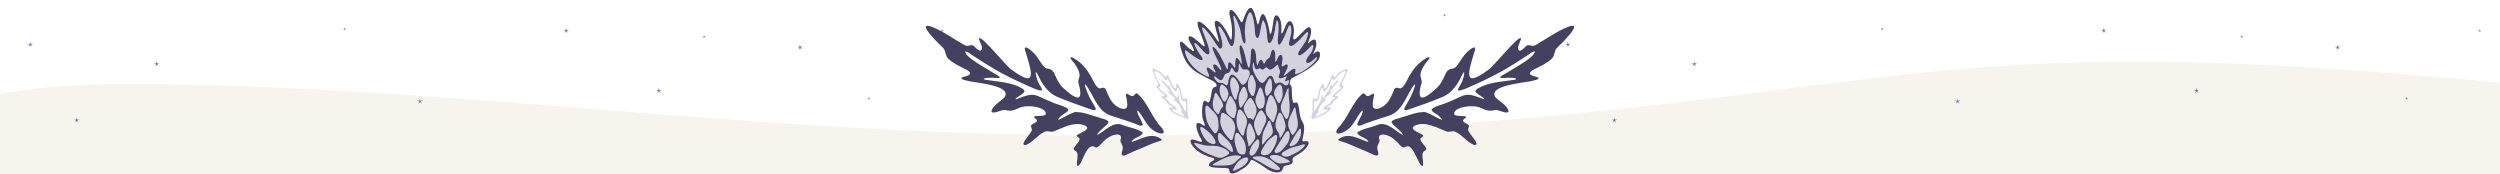 <?xml version="1.0" encoding="UTF-8"?>
<svg xmlns="http://www.w3.org/2000/svg" xmlns:xlink="http://www.w3.org/1999/xlink" viewBox="0 0 1576 110">
  <defs>
    <style>
      .cls-1 {
        fill: #444060;
      }

      .cls-2 {
        fill: #f7f3ed;
      }

      .cls-3 {
        fill: #d4d2dd;
      }

      .cls-4 {
        filter: url(#outer-glow-18);
      }

      .cls-4, .cls-5, .cls-6, .cls-7, .cls-8, .cls-9, .cls-10, .cls-11, .cls-12, .cls-13, .cls-14, .cls-15, .cls-16, .cls-17, .cls-18, .cls-19, .cls-20, .cls-21, .cls-22, .cls-23, .cls-24, .cls-25, .cls-26 {
        fill: #7167b7;
      }

      .cls-5 {
        filter: url(#outer-glow-19);
      }

      .cls-6 {
        filter: url(#outer-glow-40);
      }

      .cls-7 {
        filter: url(#outer-glow-41);
      }

      .cls-8 {
        filter: url(#outer-glow-37);
      }

      .cls-9 {
        filter: url(#outer-glow-35);
      }

      .cls-10 {
        filter: url(#outer-glow-38);
      }

      .cls-11 {
        filter: url(#outer-glow-33);
      }

      .cls-12 {
        filter: url(#outer-glow-34);
      }

      .cls-13 {
        filter: url(#outer-glow-36);
      }

      .cls-14 {
        filter: url(#outer-glow-31);
      }

      .cls-15 {
        filter: url(#outer-glow-39);
      }

      .cls-16 {
        filter: url(#outer-glow-32);
      }

      .cls-17 {
        filter: url(#outer-glow-27);
      }

      .cls-18 {
        filter: url(#outer-glow-22);
      }

      .cls-19 {
        filter: url(#outer-glow-26);
      }

      .cls-20 {
        filter: url(#outer-glow-21);
      }

      .cls-21 {
        filter: url(#outer-glow-23);
      }

      .cls-22 {
        filter: url(#outer-glow-20);
      }

      .cls-23 {
        filter: url(#outer-glow-28);
      }

      .cls-24 {
        filter: url(#outer-glow-24);
      }

      .cls-25 {
        filter: url(#outer-glow-25);
      }

      .cls-26 {
        filter: url(#outer-glow-42);
      }
    </style>
    <filter id="outer-glow-18" x="43.24" y="70.59" width="10.32" height="10.32" filterUnits="userSpaceOnUse">
      <feOffset dx="0" dy="0"/>
      <feGaussianBlur result="blur" stdDeviation="1.06"/>
      <feFlood flood-color="#fff" flood-opacity=".75"/>
      <feComposite in2="blur" operator="in"/>
      <feComposite in="SourceGraphic"/>
    </filter>
    <filter id="outer-glow-19" x="93.64" y="35.07" width="10.32" height="10.32" filterUnits="userSpaceOnUse">
      <feOffset dx="0" dy="0"/>
      <feGaussianBlur result="blur-2" stdDeviation="1.06"/>
      <feFlood flood-color="#fff" flood-opacity=".75"/>
      <feComposite in2="blur-2" operator="in"/>
      <feComposite in="SourceGraphic"/>
    </filter>
    <filter id="outer-glow-20" x="351.64" y="14.19" width="10.56" height="10.08" filterUnits="userSpaceOnUse">
      <feOffset dx="0" dy="0"/>
      <feGaussianBlur result="blur-3" stdDeviation="1.06"/>
      <feFlood flood-color="#fff" flood-opacity=".75"/>
      <feComposite in2="blur-3" operator="in"/>
      <feComposite in="SourceGraphic"/>
    </filter>
    <filter id="outer-glow-21" x="13.96" y="22.83" width="10.32" height="10.32" filterUnits="userSpaceOnUse">
      <feOffset dx="0" dy="0"/>
      <feGaussianBlur result="blur-4" stdDeviation="1.06"/>
      <feFlood flood-color="#fff" flood-opacity=".75"/>
      <feComposite in2="blur-4" operator="in"/>
      <feComposite in="SourceGraphic"/>
    </filter>
    <filter id="outer-glow-22" x="499.24" y="24.75" width="10.32" height="10.08" filterUnits="userSpaceOnUse">
      <feOffset dx="0" dy="0"/>
      <feGaussianBlur result="blur-5" stdDeviation="1.06"/>
      <feFlood flood-color="#fff" flood-opacity=".75"/>
      <feComposite in2="blur-5" operator="in"/>
      <feComposite in="SourceGraphic"/>
    </filter>
    <filter id="outer-glow-23" x="259.72" y="58.59" width="10.32" height="10.32" filterUnits="userSpaceOnUse">
      <feOffset dx="0" dy="0"/>
      <feGaussianBlur result="blur-6" stdDeviation="1.06"/>
      <feFlood flood-color="#fff" flood-opacity=".75"/>
      <feComposite in2="blur-6" operator="in"/>
      <feComposite in="SourceGraphic"/>
    </filter>
    <filter id="outer-glow-24" x="410.2" y="51.87" width="10.32" height="10.32" filterUnits="userSpaceOnUse">
      <feOffset dx="0" dy="0"/>
      <feGaussianBlur result="blur-7" stdDeviation="1.06"/>
      <feFlood flood-color="#fff" flood-opacity=".75"/>
      <feComposite in2="blur-7" operator="in"/>
      <feComposite in="SourceGraphic"/>
    </filter>
    <filter id="outer-glow-25" x="440.75" y="20.02" width="6.24" height="6.24" filterUnits="userSpaceOnUse">
      <feOffset dx="0" dy="0"/>
      <feGaussianBlur result="blur-8" stdDeviation=".64"/>
      <feFlood flood-color="#fff" flood-opacity=".75"/>
      <feComposite in2="blur-8" operator="in"/>
      <feComposite in="SourceGraphic"/>
    </filter>
    <filter id="outer-glow-26" x="590.75" y="16.18" width="6.24" height="6.24" filterUnits="userSpaceOnUse">
      <feOffset dx="0" dy="0"/>
      <feGaussianBlur result="blur-9" stdDeviation=".64"/>
      <feFlood flood-color="#fff" flood-opacity=".75"/>
      <feComposite in2="blur-9" operator="in"/>
      <feComposite in="SourceGraphic"/>
    </filter>
    <filter id="outer-glow-27" x="544.67" y="58.9" width="6.24" height="6.24" filterUnits="userSpaceOnUse">
      <feOffset dx="0" dy="0"/>
      <feGaussianBlur result="blur-10" stdDeviation=".64"/>
      <feFlood flood-color="#fff" flood-opacity=".75"/>
      <feComposite in2="blur-10" operator="in"/>
      <feComposite in="SourceGraphic"/>
    </filter>
    <filter id="outer-glow-28" x="213.95" y="15.22" width="6.48" height="6" filterUnits="userSpaceOnUse">
      <feOffset dx="0" dy="0"/>
      <feGaussianBlur result="blur-11" stdDeviation=".64"/>
      <feFlood flood-color="#fff" flood-opacity=".75"/>
      <feComposite in2="blur-11" operator="in"/>
      <feComposite in="SourceGraphic"/>
    </filter>
    <filter id="outer-glow-31" x="1012.6" y="70.59" width="10.32" height="10.32" filterUnits="userSpaceOnUse">
      <feOffset dx="0" dy="0"/>
      <feGaussianBlur result="blur-12" stdDeviation="1.06"/>
      <feFlood flood-color="#fff" flood-opacity=".75"/>
      <feComposite in2="blur-12" operator="in"/>
      <feComposite in="SourceGraphic"/>
    </filter>
    <filter id="outer-glow-32" x="1063" y="35.07" width="10.32" height="10.32" filterUnits="userSpaceOnUse">
      <feOffset dx="0" dy="0"/>
      <feGaussianBlur result="blur-13" stdDeviation="1.06"/>
      <feFlood flood-color="#fff" flood-opacity=".75"/>
      <feComposite in2="blur-13" operator="in"/>
      <feComposite in="SourceGraphic"/>
    </filter>
    <filter id="outer-glow-33" x="1321" y="14.19" width="10.32" height="10.08" filterUnits="userSpaceOnUse">
      <feOffset dx="0" dy="0"/>
      <feGaussianBlur result="blur-14" stdDeviation="1.06"/>
      <feFlood flood-color="#fff" flood-opacity=".75"/>
      <feComposite in2="blur-14" operator="in"/>
      <feComposite in="SourceGraphic"/>
    </filter>
    <filter id="outer-glow-34" x="983.32" y="22.83" width="10.32" height="10.32" filterUnits="userSpaceOnUse">
      <feOffset dx="0" dy="0"/>
      <feGaussianBlur result="blur-15" stdDeviation="1.06"/>
      <feFlood flood-color="#fff" flood-opacity=".75"/>
      <feComposite in2="blur-15" operator="in"/>
      <feComposite in="SourceGraphic"/>
    </filter>
    <filter id="outer-glow-35" x="1468.6" y="24.75" width="10.32" height="10.08" filterUnits="userSpaceOnUse">
      <feOffset dx="0" dy="0"/>
      <feGaussianBlur result="blur-16" stdDeviation="1.06"/>
      <feFlood flood-color="#fff" flood-opacity=".75"/>
      <feComposite in2="blur-16" operator="in"/>
      <feComposite in="SourceGraphic"/>
    </filter>
    <filter id="outer-glow-36" x="1228.84" y="58.59" width="10.56" height="10.32" filterUnits="userSpaceOnUse">
      <feOffset dx="0" dy="0"/>
      <feGaussianBlur result="blur-17" stdDeviation="1.06"/>
      <feFlood flood-color="#fff" flood-opacity=".75"/>
      <feComposite in2="blur-17" operator="in"/>
      <feComposite in="SourceGraphic"/>
    </filter>
    <filter id="outer-glow-37" x="1379.56" y="51.87" width="10.32" height="10.32" filterUnits="userSpaceOnUse">
      <feOffset dx="0" dy="0"/>
      <feGaussianBlur result="blur-18" stdDeviation="1.06"/>
      <feFlood flood-color="#fff" flood-opacity=".75"/>
      <feComposite in2="blur-18" operator="in"/>
      <feComposite in="SourceGraphic"/>
    </filter>
    <filter id="outer-glow-38" x="1410.11" y="20.02" width="6.24" height="6.24" filterUnits="userSpaceOnUse">
      <feOffset dx="0" dy="0"/>
      <feGaussianBlur result="blur-19" stdDeviation=".64"/>
      <feFlood flood-color="#fff" flood-opacity=".75"/>
      <feComposite in2="blur-19" operator="in"/>
      <feComposite in="SourceGraphic"/>
    </filter>
    <filter id="outer-glow-39" x="1560.11" y="16.18" width="6.24" height="6.24" filterUnits="userSpaceOnUse">
      <feOffset dx="0" dy="0"/>
      <feGaussianBlur result="blur-20" stdDeviation=".64"/>
      <feFlood flood-color="#fff" flood-opacity=".75"/>
      <feComposite in2="blur-20" operator="in"/>
      <feComposite in="SourceGraphic"/>
    </filter>
    <filter id="outer-glow-40" x="1514.03" y="58.9" width="6.24" height="6.24" filterUnits="userSpaceOnUse">
      <feOffset dx="0" dy="0"/>
      <feGaussianBlur result="blur-21" stdDeviation=".64"/>
      <feFlood flood-color="#fff" flood-opacity=".75"/>
      <feComposite in2="blur-21" operator="in"/>
      <feComposite in="SourceGraphic"/>
    </filter>
    <filter id="outer-glow-41" x="1183.31" y="15.22" width="6.24" height="6" filterUnits="userSpaceOnUse">
      <feOffset dx="0" dy="0"/>
      <feGaussianBlur result="blur-22" stdDeviation=".64"/>
      <feFlood flood-color="#fff" flood-opacity=".75"/>
      <feComposite in2="blur-22" operator="in"/>
      <feComposite in="SourceGraphic"/>
    </filter>
    <filter id="outer-glow-42" x="907.31" y="6.34" width="6.48" height="6.24" filterUnits="userSpaceOnUse">
      <feOffset dx="0" dy="0"/>
      <feGaussianBlur result="blur-23" stdDeviation=".64"/>
      <feFlood flood-color="#fff" flood-opacity=".75"/>
      <feComposite in2="blur-23" operator="in"/>
      <feComposite in="SourceGraphic"/>
    </filter>
  </defs>
  <g id="Layer_1" data-name="Layer 1">
    <path class="cls-2" d="M1579,123.63c-11.06,9.83-17.53,12.99-32.67,12.85-15.4-.14-30.8,0-46.2,0H-49.41s0-33.72,0-35.68c-.04-23-1.1-28.61,22.44-35.33,44.35-12.66,91.32-13.14,137.08-12.29,155.21,2.88,309.65,22.23,464.73,29.28,158.25,7.19,317.08,1.53,474.42-16.9,73.62-8.63,147-20.05,220.99-24.42,122.61-7.25,245.45,4.92,367.67,17.07-5.13-.51-48.63,56.02-55.99,62.8-1.01.93-1.98,1.81-2.91,2.64Z"/>
    <path class="cls-3" d="M849.37,44.74c-.92,2.43-1.93,4.85-3.05,7.2-.19.45-.59.95-.57,1.43.05.11.06.12.15.17.96.27,1.2.61.75,1.59-.21.44-.53.88-.84,1.28-.91,1.18-2.29,2.04-3.45,2.98-.24.22-1.02.79-.51,1.02.41.13,1.13.05,1.51.31.44.28.2.84-.1,1.15-.6.76-1.88,1.08-2.55,1.82-.2.29-.2.68-.32,1.02-.6,1.61-2.76,1.59-3.87,2.67-.62.79,1.85.02,2.2.37.64.46-.26,1.41-.63,1.83-1.58,1.62-3.56,2.81-5.68,3.62-.77.3-1.57.56-2.34.85-.96.3-3.39,2-3.37,0,.18-1.2.56-2.38.69-3.6.34-2.11-.11-4.28.09-6.4.12-4.79,2.49.68,3.24-2.87.51-1.73.42-3.52,1.22-5.15.44-.75,1.25-3.1,2.08-3.24.87.18.34,2.65,1.14,3,.59.01,1.17-1.32,1.5-1.81,1.17-1.76,1.78-3.81,2.57-5.72.21-.52.74-1.23,1.29-.76.31.26.44.94.58,1.2.25.44.63-.18.86-.44.51-.68,1.01-1.42,1.62-2.02,1.08-1.09,2.53-1.79,3.96-2.43,1-.49,2.56-.94,1.85.91v.04ZM847.04,48.55c.42-.98,1.1-2.58,1.16-3.49-.02-.98-2.22.52-2.62.74-1.43.91-2.47,2.4-3.48,3.71-.97,1.28-2.12,1.76-2.13-.28-.03-.51-.26.19-.35.41-.7,2.25-1.8,4.49-3.18,6.42-.4.52-1.34,2.08-2.06,1.31-.37-.44-.41-1.3-.65-1.82-.34-.65-.69-.15-1.02.65-.54,1.34-.72,2.81-.95,4.22-1.02,6.04-3.41,1.33-3.45,4.63.02,1.21.16,2.43.06,3.63-.02.77-.43,2.94.59,1.01.57-1.08,1.18-2.18,1.84-3.21,1.42-2.07,1.85-2.76,2.03-5.32.03-.27.29-2.41.6-1.61.12.39.12,1.02.19,1.49.03.19.1.5.27.56.57.08,1.84-2.14,2.26-2.64.69-1.01,1.48-1.89,1.93-3.07.23-.38.52-2.16.92-2.11.15.05.32.25.49.27.48.03.72-.39,1.22-.91.74-.78,1.37-1.73,2.28-2.32.4-.25.84-.19.59.4-.42.9-1.33,1.57-1.96,2.33-.88.99-1.78,2.17-2.57,3.26-.23.33-.51.68-.63,1.02-.11.47,1.1-.31,1.33-.38.18-.09,1.09-.53.84-.09-1.38,1.49-3.39,2.53-4.8,4.02-.16.2-.93.96-.61,1.09.22.04.76-.26.94-.12.02.25-.18.39-.41.66-.65.66-1.46,1.27-2.1,1.95-1,1.01-1.58,2.39-2.24,3.63-.17.33-.4.75-.45,1.07-.11.66.94.31.27,1.08-.26.37-2.73,2.68-1.23,2.48,2.18-.74,4.41-1.75,6.27-3.13.22-.2,1.02-.76.72-1.05-.77-.33-1.81.38-2.57,0-.43-.39.08-1.06.37-1.43.97-1.18,2.53-1.7,3.8-2.45.51-.34.59-.85.75-1.37.23-1.07,1.79-1.36,2.35-1.99.13-.33-1.48-.25-1.59-.99-.31-1.21,3.79-3.51,4.67-4.61.24-.29,1.02-.96.6-1.27-.27-.16-.71-.22-.91-.5-.45-.88.67-1.9,1.09-2.71.62-1,1-2.12,1.49-3.18v-.03Z"/>
    <path class="cls-3" d="M726.62,44.71c-.71-1.85.85-1.4,1.85-.91,1.42.65,2.88,1.35,3.96,2.43.61.6,1.12,1.34,1.62,2.02.23.26.61.88.86.44.14-.26.27-.94.58-1.2.54-.47,1.08.24,1.29.76.79,1.92,1.4,3.97,2.57,5.72.33.49.92,1.82,1.5,1.81.79-.35.27-2.82,1.14-3,.84.13,1.64,2.48,2.08,3.24.79,1.63.7,3.42,1.22,5.15.74,3.55,3.11-1.91,3.24,2.87.2,2.12-.25,4.29.09,6.4.14,1.23.51,2.41.69,3.6.02,2-2.41.29-3.37,0-.77-.29-1.57-.55-2.34-.85-2.13-.81-4.11-2-5.68-3.62-.37-.42-1.27-1.36-.63-1.83.35-.35,2.82.42,2.2-.37-1.11-1.08-3.27-1.06-3.87-2.67-.12-.34-.12-.73-.32-1.02-.67-.74-1.95-1.06-2.55-1.82-.3-.3-.53-.86-.1-1.15.38-.26,1.1-.18,1.51-.31.51-.23-.27-.8-.51-1.02-1.16-.94-2.54-1.8-3.45-2.98-.32-.4-.63-.83-.84-1.28-.45-.98-.22-1.32.75-1.59.09-.05.1-.06.15-.17.02-.47-.38-.98-.57-1.43-1.12-2.35-2.14-4.77-3.05-7.2v-.04ZM728.98,48.58c.5,1.05.88,2.18,1.49,3.18.43.81,1.55,1.83,1.09,2.71-.2.28-.64.33-.91.5-.42.31.36.98.6,1.27.89,1.1,4.98,3.4,4.67,4.61-.11.74-1.72.65-1.59.99.57.63,2.13.92,2.35,1.99.17.52.24,1.03.75,1.37,1.27.75,2.83,1.27,3.8,2.45.29.37.8,1.03.37,1.43-.76.38-1.8-.33-2.57,0-.3.29.5.85.72,1.05,1.87,1.38,4.09,2.39,6.27,3.13,1.5.2-.97-2.11-1.23-2.48-.67-.77.38-.41.27-1.08-.06-.32-.29-.75-.45-1.07-.66-1.25-1.23-2.62-2.24-3.63-.64-.68-1.46-1.29-2.1-1.95-.22-.27-.43-.41-.41-.66.18-.14.72.16.94.12.33-.13-.44-.89-.61-1.09-1.41-1.5-3.42-2.53-4.8-4.02-.25-.44.66,0,.84.09.23.07,1.43.85,1.33.38-.11-.35-.4-.69-.63-1.02-.79-1.09-1.69-2.26-2.57-3.26-.63-.77-1.54-1.43-1.96-2.33-.25-.59.19-.65.59-.4.91.59,1.54,1.54,2.28,2.32.5.52.74.93,1.22.91.17-.02.34-.22.49-.27.4-.05.69,1.72.92,2.11.45,1.18,1.24,2.06,1.93,3.07.43.51,1.7,2.72,2.26,2.64.17-.06.24-.37.27-.56.07-.47.07-1.1.19-1.49.31-.8.57,1.34.6,1.61.18,2.56.61,3.25,2.03,5.32.65,1.04,1.26,2.14,1.84,3.21,1.02,1.93.61-.23.59-1.01-.1-1.2.04-2.42.06-3.63-.04-3.31-2.43,1.4-3.45-4.63-.23-1.42-.41-2.88-.95-4.22-.32-.8-.68-1.3-1.02-.65-.24.52-.28,1.38-.65,1.82-.72.77-1.66-.78-2.06-1.31-1.38-1.93-2.48-4.17-3.18-6.42-.09-.22-.32-.91-.35-.41-.01,2.04-1.16,1.55-2.13.28-1.02-1.31-2.06-2.8-3.48-3.71-.4-.22-2.6-1.72-2.62-.74.06.91.74,2.51,1.16,3.49v.03Z"/>
    <g>
      <path class="cls-1" d="M717.16,59.06c-1.65-1.13-2,2.1-3.75,1.45-1.35-.2-2.54-1.68-3.51-1.48h-.02c-.56,2.6,3.52,11.09-2.94,9.4-6.26-2.12-7.68-7.16-10.08-12.51-2.78-2.42-3.43,3.67-8.01-5.57-1.93-3.94-4.41-7.8-7.8-10.74-3.41-2.97-9.86-6.55-3.54.57,1.54,2.36,3.52,5.42,2.93,8.37-.3,1.17-.86,2.27-.65,3.52,4.21,14.51-2.87,9.6-10.01,2.93-2.13-2.15-3.4-4.9-4.64-7.57-.85-2.25-2.24-4.04-4.72-4.13-1.2-.2-2.31-1.04-3.09-2.13-2.06-2.87-3.68-5.99-6.33-8.45-2.25-2.19-6.71-5.38-4.22.79,3.75,12.4,6.94,22.2-8.76,10.66-3.02-1.42-20.4-23.6-20.9-19.69.12,1.14,3.69,6.9.75,7.49-1.82-.33-3.18-2.61-4.66-3.42-2.15-.5-2.73,1.27-5.51-.3-6.58-3.73-12.81-8.39-19.94-11.22-11.59-4.48,4.85,11.42,6.9,13.31,1.66,2.03,1.16,4.52,2.94,6.52,2.87,2.71,6.5,4.5,10.07,6.27,1.44.68,5.71,2.61,2.94,4.27-1.17.72-3.13.81-4.34,1.5-1.06,1.43,4.34,2.08,5.3,2.4,4.09.89,27.54,2.76,21.39,10.41-2.44,2.2-7.85,5.45-7.94,8.68,1.21,1.87,6.63-1.61,8.71-1.06,6.28,1.81,7.49-2.37,13.87-2.32,3.2-.28,12.19.86,11.66,5.02-.98,2.08-10.94-.12-6.18,2.98,2.6,2.38-3.67,2.65-3.15,4.78.23.67.63,1.4.52,2.16.27,1.7-8.61,9.84-3.78,9.46,4.56-1.78,7.47-6.43,11.95-8.37,1.8-.73,3.36.23,5.1-.02,6.28-2.34,13.14-6.65,19.91-4.02,4.94,2.15-1.99,4.5-4.03,5.74-2.47,1.33,1.48,1.58.97,3.22-.52,1.9-2.66,3.56-3.55,5.35-.5.89.08,1.26.74,1.64,1.3.67,1.65,1.88,1.54,3.48.03,1.28-1.5,8.35,1.03,5.57,2.42-2.65,4.89-13.51,9.4-11.58,1.64,1.31,3.14-.19,4.25-1.52,2.26-2.58,4.97-4.98,8.36-5.83,2.51-.72,5.47-.12,4.04,3.1-.35,2.42,2.37,3.04,1.05,6.99-1.33,4.39,1.95,2.83,4.39,1.56,2.57-1.26,5.32-2.27,7.95-3.4,3.36-1.43,6.77-3.05,10.26-4.09.88-.27,2.21-.56,2.46-1.16-5.96-5.02-12.37-.8-18.18,1.17-.94.29-1.22-.08-.42-.76,1.13-1.61,7.05-3.07,6.35-5.03-3.39-2.47-8.38-3-12.28-4.58-6.4-2.81-11.22,3.75-16.21,6.2-.41-1.84,7.18-6.43,7.03-8.2-.85-1.89-4.1-1.92-5.9-2.76-4.57-1.26-9.4-3.39-14.08-3.46-2.47-1.03-16.12,8.77-10.47,3.03,1.68-1.89,4.98-2.83,5.26-4.64-1.86-2.25-7.39-3.11-10.23-4.55-11.55-4.5-10.15-6.97-22.54-2.02-.78.14-.72-.17-.05-.77,5.68-3.83,7.72-4.35,0-7.71-6.37-2.44-13.2-2.67-19.81-3.75-3.45-1.29,5.47-1.37,6.28-1.14,6.49.6,1.02-1.85-1.16-3.22-3.93-2.69-17.14-9.32-17.69-13.4,1.59-.25,3.73,1.87,5.2,2.74,4.68,3.06,9.32,6,14.16,8.83,6.55,3.72,13.31,6.98,20.16,10.03,2.62,1,6.13,3.09,8.8,2.97.63-1.46-1.25-2.84-1.9-4.62-1.27-1.7-3.39-11.22-.2-4.62,2.41,5.26,6.02,10.56,11.46,13.06,6.91,2.95,14.28,5.53,21.29,7.96,1.63.55,4.56,1.46,2.97-1.39-1.73-2.93-3.52-5.7-4.79-9.03-.22-.66-2.46-5.96-1.11-5.12,5,6.52,7.19,16.68,15.74,19.56,4.64,1.58,9.5,2.98,14.1,4.68,1.62.32,4.97,2.74,6.04,1.24.46-1.91-4.36-7.56-3.15-9.13,2.62,2.38,4.64,7.41,7.27,10.2,1.81,2.17,6.49,5.15,8.86,4.1,1.38-2-2.47-4.61-3.41-6.35-4.51-5.9-7.13-13.57-12.74-18.54Z"/>
      <path class="cls-1" d="M858.84,59.06c1.65-1.13,2,2.1,3.75,1.45,1.35-.2,2.54-1.68,3.51-1.48h.02c.56,2.6-3.52,11.09,2.94,9.4,6.26-2.12,7.68-7.16,10.08-12.51,2.78-2.42,3.43,3.67,8.01-5.57,1.93-3.94,4.41-7.8,7.8-10.74,3.41-2.97,9.86-6.55,3.54.57-1.54,2.36-3.52,5.42-2.93,8.37.3,1.17.86,2.27.65,3.52-4.21,14.51,2.87,9.6,10.01,2.93,2.13-2.15,3.4-4.9,4.64-7.57.85-2.25,2.24-4.04,4.72-4.13,1.2-.2,2.31-1.04,3.09-2.13,2.06-2.87,3.68-5.99,6.33-8.45,2.25-2.19,6.71-5.38,4.22.79-3.75,12.4-6.94,22.2,8.76,10.66,3.02-1.42,20.4-23.6,20.9-19.69-.12,1.14-3.69,6.9-.75,7.49,1.82-.33,3.18-2.61,4.66-3.42,2.15-.5,2.73,1.27,5.51-.3,6.58-3.73,12.81-8.39,19.94-11.22,11.59-4.48-4.85,11.42-6.9,13.31-1.66,2.03-1.16,4.52-2.94,6.52-2.87,2.71-6.5,4.5-10.07,6.27-1.44.68-5.71,2.61-2.94,4.27,1.17.72,3.13.81,4.34,1.5,1.06,1.43-4.34,2.08-5.3,2.4-4.09.89-27.54,2.76-21.39,10.41,2.44,2.2,7.85,5.45,7.94,8.68-1.21,1.87-6.63-1.61-8.71-1.06-6.28,1.81-7.49-2.37-13.87-2.32-3.2-.28-12.19.86-11.66,5.02.98,2.08,10.94-.12,6.18,2.98-2.6,2.38,3.67,2.65,3.15,4.78-.23.67-.63,1.4-.52,2.16-.27,1.7,8.61,9.84,3.78,9.46-4.56-1.78-7.47-6.43-11.95-8.37-1.8-.73-3.36.23-5.1-.02-6.28-2.34-13.14-6.65-19.91-4.02-4.94,2.15,1.99,4.5,4.03,5.74,2.47,1.33-1.48,1.58-.97,3.22.52,1.9,2.66,3.56,3.55,5.35.5.89-.08,1.26-.74,1.64-1.3.67-1.65,1.88-1.54,3.48-.03,1.28,1.5,8.35-1.03,5.57-2.42-2.65-4.89-13.51-9.4-11.58-1.64,1.31-3.14-.19-4.25-1.52-2.26-2.58-4.97-4.98-8.36-5.83-2.51-.72-5.47-.12-4.04,3.1.35,2.42-2.37,3.04-1.05,6.99,1.33,4.39-1.95,2.83-4.39,1.56-2.57-1.26-5.32-2.27-7.95-3.4-3.36-1.43-6.77-3.05-10.26-4.09-.88-.27-2.21-.56-2.46-1.16,5.96-5.02,12.37-.8,18.18,1.17.94.29,1.22-.08.42-.76-1.13-1.61-7.05-3.07-6.35-5.03,3.39-2.47,8.38-3,12.28-4.58,6.4-2.81,11.22,3.75,16.21,6.2.41-1.84-7.18-6.43-7.03-8.2.85-1.89,4.1-1.92,5.9-2.76,4.57-1.26,9.4-3.39,14.08-3.46,2.47-1.03,16.12,8.77,10.47,3.03-1.68-1.89-4.98-2.83-5.26-4.64,1.86-2.25,7.39-3.11,10.23-4.55,11.55-4.5,10.15-6.97,22.54-2.02.78.14.72-.17.05-.77-5.68-3.83-7.72-4.35,0-7.71,6.37-2.44,13.2-2.67,19.81-3.75,3.45-1.29-5.47-1.37-6.28-1.14-6.49.6-1.02-1.85,1.16-3.22,3.93-2.69,17.14-9.32,17.69-13.4-1.59-.25-3.73,1.87-5.2,2.74-4.68,3.06-9.32,6-14.16,8.83-6.55,3.72-13.31,6.98-20.16,10.03-2.62,1-6.13,3.09-8.8,2.97-.63-1.46,1.25-2.84,1.9-4.62,1.27-1.7,3.39-11.22.2-4.62-2.41,5.26-6.02,10.56-11.46,13.06-6.91,2.95-14.28,5.53-21.29,7.96-1.63.55-4.56,1.46-2.97-1.39,1.73-2.93,3.52-5.7,4.79-9.03.22-.66,2.46-5.96,1.11-5.12-5,6.52-7.19,16.68-15.74,19.56-4.64,1.58-9.5,2.98-14.1,4.68-1.62.32-4.97,2.74-6.04,1.24-.46-1.91,4.36-7.56,3.15-9.13-2.62,2.38-4.64,7.41-7.27,10.2-1.81,2.17-6.49,5.15-8.86,4.1-1.38-2,2.47-4.61,3.41-6.35,4.51-5.9,7.13-13.57,12.74-18.54Z"/>
    </g>
    <g>
      <path class="cls-3" d="M792.54,84.81c1.59,2.47,2.83-2.52,3.42-3.59.89-2.28,2.78-4.49,2.21-7-.21-.98-.84-2.05-1.44-3.02-.35-.57-.9-1.35-1.36-1.53l-.04-.02c-1.61-.74-3.79,4.94-4.28,6.16-.69,1.84-.57,3.76.18,5.52.44,1.09.81,2.57,1.33,3.48Z"/>
      <path class="cls-3" d="M781.89,69.1l-.05-.02c-1.46-.36-1.57,2.01-1.88,3.03-1.07,4.21-.23,9.02,2.42,12.46,1.09,1.44,1.75,1.22,1.98-.58.15-.89.3-1.82.55-2.69.47-1.71,1.3-3.33,1.21-4.88-.03-2.05-2.4-6.31-4.24-7.32Z"/>
      <path class="cls-3" d="M793.53,68.31c.96.56,2.56-.05,3.09-1.14.76-1.75.9-3.87.51-5.75-.2-.93-.49-1.91-.78-2.8-.51-1.32-.7-2.78-1.68-3.42h-.03c-.97-.32-1.62,3.01-2.05,3.8-.38,1.08-.86,2.11-1.08,3.23-.28,1.45.28,2.89.92,4.31.3.62.56,1.41,1.12,1.77Z"/>
      <path class="cls-3" d="M788.62,74.58c.39.18.68.62,1.01.85.56.32,1.03-1.24,1.28-1.63.67-1.39,1.24-2.84,1.19-4.29-.01-1.42-.57-2.94-1.28-4.31-.65-1.09-1.36-3.03-2.47-3.45h-.04c-1.2-.07-2.72,2.75-3.37,3.73-2.1,3.14.05,5.66,1.45,8.45.58,1.11,1.38.26,2.23.65Z"/>
      <path class="cls-3" d="M798.42,97.69c1.04-.17,1.87-.74,2.57-1.53,1.96-2.45,3.79-5.85,4.05-9,.04-.62.18-1.67-.33-2.05l-.03-.02c-.42-.2-1.03.17-1.46.45-.73.49-1.46,1.06-2.16,1.59-1.69,1.23-3.1,3.18-4.28,5.12-.72,1.3-1.8,2.68-1.92,4.14.16,1.58,2.34,1.51,3.55,1.3Z"/>
      <path class="cls-3" d="M801.63,60.1l-.04-.03c-1.68-1.09-2.8,4.79-3.2,5.84-.47,1.92-.76,4.04-.01,5.91.54,1.31,1.62,2.17,2.41,3.3.81,1,1.43,2.82,2.3,1.33.76-1.78,1.6-4.25,1.97-6.27.47-2.93-.74-6.2-2.24-8.7-.31-.51-.79-1.16-1.18-1.39Z"/>
      <path class="cls-3" d="M800.2,75.99h-.03c-.67-.03-1.17,2.1-1.52,2.68-.73,1.67-1.82,3.17-2.35,4.97-.35,1.13-.45,2.34-.54,3.52-.07,1.02-.24,2.45-.24,3.34,0,.42.06.65.21.66.13.01.33-.14.6-.43.6-.66,1.19-1.5,1.83-2.16,1.17-1.39,3.07-2.61,3.83-4.11.79-1.6.18-3.42-.29-5.03-.38-.98-.69-2.98-1.5-3.44Z"/>
      <path class="cls-3" d="M805.06,74.07c-.7,1.98-1.17,4.14-.81,6.24.39,1.92,1.86,2.87,2.19,4.73.11.5.14,1.11.26,1.57.06.16.08.31.25.33.68-.36,1.27-1.82,1.82-2.62,1.09-1.76,1.95-3.57,1.5-5.75-.3-1.88-1.7-6.68-3.29-7.55h-.04c-1.06-.13-1.53,2.23-1.89,3.05Z"/>
      <path class="cls-3" d="M801.44,50.57c-.98-3.33-2.75,1.89-3.36,2.86-.67,1.43-.85,2.93-.53,4.45.22.77.42,2.17,1.11,2.53.1,0,.11,0,.17-.02.41-.21.69-.6,1.04-.95.81-.86,1.7-1.73,1.93-2.93.26-1.67.11-4.1-.34-5.87l-.02-.07Z"/>
      <path class="cls-3" d="M807.08,53.37h-.04c-1.1-.1-2.1,1.37-2.73,2.3-.75,1.12-1.26,2.42-1.06,3.65.14,1.13.64,2.13,1.26,3.22.47.82.8,1.67,1.38,2.27.15.12.23.2.42.2.62-.17.8-.97,1.11-1.51.53-1.23,1.02-2.37,1.12-3.76.06-1.37-.08-5.88-1.47-6.37Z"/>
      <path class="cls-3" d="M779.36,93.32c.35,1.1.68,2.51,1.51,3.22.87.83,2.78,1.2,3.82.47,1.08-1.08.69-4.94.26-6.37-.64-1.99-1.8-3.84-3.16-5.44-.48-.57-1.12-1.36-1.81-1.5h-.04c-1.72,0-1.77,4.3-1.54,5.75.17,1.37.57,2.61.97,3.87Z"/>
      <path class="cls-3" d="M773.83,88.48c-1.01-1.03-2.09-2.01-3.03-3-.49-.5-1.03-1.15-1.61-1.49-1.13-.67-1.4.78-1.41,1.69-.02,1.45.23,3.18,1.02,4.35,1.08,1.64,2.93,2.05,4.49,3.34.73.54,1.46,1.16,2.16,1.73.44.33,1.14.96,1.56.67l.02-.02c.32-.38.15-1.15.05-1.71-.41-2.19-1.69-4.06-3.25-5.55Z"/>
      <path class="cls-3" d="M806.09,42.85c-.22-.59-.33-1.23-.45-1.82-.05-.15-.07-.24-.17-.27-.84.43-1.74,1.66-2.96,2.4-1.17.83-2.51,1.05-3.42-.06-.27-.25-.48-.58-.83-.66-.71.1-1.49,1.47-2.33,1.5-.68.08-1.08-.68-1.65-.85-.61-.07-1.18.52-1.8.62-1.83.25-1.85-2.93-2.19-4.19-.1-.38-.2-.24-.35.32-.96,3.67.77,6.57,2.61,9.7,1.08,1.72,2.82,3.91,4.68,1.75.68-.73,1.34-2.05,2.11-2.79.37-.4.88-.74,1.39-.81,2.21.05,2.09,3.33,3.13,4.7.86.74,1.94-.59,3.25-.43,1.49.11,2.32,2.13,3.9,1.79.38-.07.57-.15.82-.47.17-.23.35-.45.45-.72.07-.18.11-.37.15-.56.05-.25.09-.51.12-.76.01-.12.03-.24.03-.36,0-.07,0-.15-.02-.21-.06-.13-.23-.18-.38-.15-.24.06-2.02,1.27-2.08.5-.07-.84.73-1.81.94-2.62.02-.15,0-.14-.02-.19-.03-.03-.07-.05-.13-.05-.29.02-.56.17-.84.29-.74.34-1.94.92-2.74.94-2.66.01-.3-2.99-.4-4.31-.05-.72-.55-1.37-.83-2.24Z"/>
      <path class="cls-3" d="M768.59,52.11c.4.06.81.01,1.21.03.76.03,1.52.32,2.11.79.65.52,1.34,1.29,1.93.43.43-.63.42-2.09.59-2.85.74-3.23,2.02-4.88,4.74-2.07,1.04,1.03,2.04,2.56,2.8,3.73.51.76.93,1.11,1.5,1.19,2.06.06,4.5-5.65,4.33-7.33-.22-1.9-1.49-2.66-3.29-2.16-1.73.31-2.59-2.63-3.08-3.56-.07-.11-.16-.32-.29-.26h-.01c-.47,1.54.17,3.81-.88,5.27-.39.49-.95.58-1.51.16-.68-.51-1.22-1.53-1.67-2.25-.19-.27-.31-.56-.6-.62-.16,0-.26.22-.33.37-.35.76-.63,2.54-1.7,2.94-.4.18-.95.24-1.36.41-1.37.38-1.49,2.42-2.26,3.46-1.18,1.59-2.93.07-4-.88-.43-.38-1.08-1.36-1.32-.42-.16.65.94,2.07,1.33,2.53.45.53,1.06.96,1.75,1.07Z"/>
      <path class="cls-3" d="M776.52,75.04c-1.45-1.5-3.23-2.88-5.11-3.82l-.06-.02c-1.79-.66-1.68,2.04-1.91,3.23-.86,4.87,2.04,9.28,5.18,12.71.8.91,1.99,1.96,2.51.21.44-1.85,1.38-4.2,1.53-6.08.13-2.14-.68-4.55-2.14-6.23Z"/>
      <path class="cls-3" d="M770.82,53.44l-.05-.02c-1.2-.45-1.66,1.11-1.81,2.04-.35,2.32.24,4.66,1.33,6.73.46.89,1.49,2.8,2.49,1.38.95-1.51,1.8-3.51,1.5-5.35-.36-1.8-1.85-3.79-3.47-4.77Z"/>
      <path class="cls-3" d="M774.3,62.3c-.76,1.67-1.54,3.53-1.57,5.44-.16,2.07.63,3.84,2.2,5,.76.53,1.99,1.77,2.8,1.71.83-.25.89-1.36,1.17-2.23.19-.79.41-1.57.51-2.39.35-2.45-.58-4.94-1.91-6.97-.53-.79-1.09-2.02-1.83-2.35h-.03c-.7.03-1.03,1.21-1.35,1.79Z"/>
      <path class="cls-3" d="M783.1,66.94c1.94-3.38,4.57-5.21,2.81-9.41-.32-.82-.61-1.95-1.18-2.57-.16-.16-.25-.21-.44-.26h-.04c-1.09.1-1.65,1.74-2.14,2.63-.76,1.63-1.31,3.09-1.27,4.99,0,1.57.1,3.32.66,4.78.45,1.21,1.09.6,1.58-.16Z"/>
      <path class="cls-3" d="M777.48,48.76h-.05c-1.24-.24-1.54,1.35-1.75,2.32-.56,2.49.17,5.24.94,7.61.33,1.01.69,2.06,1.21,2.98.36.65,1.18,1.8,1.64.64.37-1.05.37-2.35.81-3.41.63-1.68,1.22-3.29.68-5.02-.62-1.88-1.67-4.21-3.48-5.11Z"/>
      <path class="cls-3" d="M802.8,102.21c-2.56-2.02-6.09-3.85-9.56-3.67-.58,0-4.16.22-3.36,1.16.85.69,3.62,1.75,4.93,2.65,3.14,1.79,6.13,4,9.73,4.71h.08c1.45.23,2.95,0,2.02-1.29-1.01-1.07-2.64-2.46-3.84-3.55Z"/>
      <path class="cls-3" d="M812.59,101.23c-.55-.39-1.28-.74-1.93-1.06-1.78-.8-3.59-1.95-5.47-2.33l-.08-.02c-1.03-.25-5.44-.37-4.42,1.54.41.68,1.67,1.54,2.66,2.26.73.51,1.51.98,2.38,1.2,1.05.28,2.22.16,3.32.06,1.4-.16,3.04-.31,3.65-.66.16-.08.3-.19.34-.35.03-.28-.19-.45-.44-.65Z"/>
      <path class="cls-3" d="M812.97,91.86c.17.4,1.27.31,2.4-.17,1.63-.63,2.69-1.97,3.47-3.55.58-1.16,1.04-2.1,1.21-3.31v-.08c.12-.92.53-4.8-1.02-3.21-2.05,2.33-3.39,5.23-5.01,7.85-.37.74-1.19,1.69-1.05,2.48Z"/>
      <path class="cls-3" d="M806.94,95.69c.64-.4,1.17-1.01,1.68-1.58,2.49-2.89,4.52-4.85,4.33-8.95-.07-.89-.06-2.2-.95-2.5h-.04c-1.19.07-1.85,1.71-2.51,2.59-1.82,2.88-3.68,5.68-5.29,8.56-1.75,2.92.7,3.14,2.79,1.87Z"/>
      <path class="cls-3" d="M793.21,93.26c.73-1.43.98-4.44-.02-5.39l-.03-.02c-.89-.36-3.68,3.44-4.12,4.24-.81,1.5-2.77,6.5.52,5.93,1.85-.73,2.66-3.02,3.65-4.75Z"/>
      <path class="cls-3" d="M789.39,89.98c1.02-1.22,2.12-2.59,1.93-4.27-.21-1.85-1.05-3.69-1.82-5.49-.4-.81-.82-1.99-1.56-2.42h-.04c-.83-.16-1.13,1.15-1.36,1.79-.93,2.95-.9,6.03-.17,9.02.22.95.41,2.16.64,3.01.11.36.21.58.37.6.64-.16,1.41-1.59,2.01-2.23Z"/>
      <path class="cls-3" d="M829.35,36.51c-1.39,1.09-3.76,4.11-5.79,2.91-1.24-2.43,3.31-5.46,3.87-8.05.85-1.94.91-4.54-1.65-1.61-.92.98-6.73,7.3-7.51,4.35.72-3.34,4.69-6.49,5.56-9.93,2.98-9.07-3.23.2-5.68,1.99-1.11,1.01-4.71,4.55-5.55,1.82-.09-2.81,1.5-5.6,1.46-8.42.12-2.1-.7-5.88-2.21-1.8-.77,2.06-6.31,16.87-6.36,7.24.29-3.34.78-6.53.41-9.85-1.23-7.46-2.07,5.24-2.82,6.75-.35,3.13-3.48,8.83-4.18,2.3-.33-3.81-.31-8.19-2.5-11.33-.37-.19-.66.6-.96,1.87-.53,2.33-.97,4.74-1.42,7.08-.85,3.86-2.64,1.92-2.81-.64-.18-5.88-2.46-22.52-5.98-6.75-.39,2.67-.67,5.39-.27,8.23.1,1.5.69,3.36-.13,4.69-2.04.69-2.46-8.81-3.66-10.6-.25-1.6-4.55-11.24-3.47-4.51,1.53,5.06,1.16,27.23-4.63,11.1-.39-1.24-5.54-10.22-4.9-5.42.65,3.48,2.4,6.71,2.46,10.32.12,1.35-.79,3.39-2.26,2-2.88-3.65-4.94-8.1-8.36-11.44-2.3-2.58-2.66-1.52-1.6,1.28,1.33,4.13,3.52,8.11,4.08,12.42-.1,4.14-3.73.16-4.92-1.38-8.44-9.6-3.33.47-.31,4.21,2.18,2.88.08,3.12-2.2,1.71-1.84-1.05-3.49-2.14-5.11-3.49-.73-.39-2.56-2.61-2.98-1.46,1.03,6.59,6.18,11.89,11.87,14.99,5.62,3.22,2.81-.28,1.85-3.47-.27-1.3.74-1.29,1.65-.67,1.61.91,5.91,5.42,2.97.4-.94-1.58-.82-3.86,1.37-2.3.86.34,2.92,3.93,3.25,3.08.06-2.75-7.13-14.14-5.33-14.62,2.53.52,6.42,9.17,7.76,11.72.41.73.77,2.17,1.47,2.48h.01c.43-.79,0-2.67.39-3.62,1.41-3.47,4.26,4.82,4.46,2.07-.24-5.96.76-8.21,3.96-1.61.57-1.46-.88-6.28-1.1-8.34-.27-1.3-.45-4.79,1.22-3.24,1.91,3.49,2.34,7.7,3.54,11.53,1.95,7.38,2.16-6.44,2.28-8.04.22-3.01,2.15-2.11,2.74.17.8,2.21.38,6.72,1.34,8.62.48-.6.67-2,1.18-2.72.98-1.75,1.94-.59,2.45.72.67,1.92,1.09,0,1.59-.73.66-1.45,2.32-1.68,2.81-3.06.26-1.31,1.25-6.4,2.85-3.06.46,1.16.47,2.84.41,4.2-.01.69-.2,2.34.14,2.45,1.01-.9,1.32-3.47,2.62-4.32,3.28-1.03,1.07,5.76,1.32,6.97.5.87,2.3-1.52,3.26-1.08,2.4.87-3.69,8.24-1.42,6.83,1.37-.56,5.46-5.49,6.77-3.78.07.62.02,1.3-.13,1.91-.09.37-.4,1.01.2,1.15.16.04.32,0,.48-.05,2.51-.68,4.64-2.04,6.73-3.54,2.03-1.44,3.96-3.06,5.51-5.02.59-.68,1.72-3.07-.1-1.61Z"/>
      <path class="cls-3" d="M813.14,82.24c.44.82.89,2.48,1.62,2.76.81-.01,1.33-1.23,1.83-1.96,1.42-2.08,1.91-4.6,1.39-7.15-.31-1.74-.74-3.4-.97-5.31-.17-.8-.16-2.36-.7-2.86h-.02c-.5.13-.83,1.29-1.12,1.79-1.15,2.53-2.7,5.04-3.04,7.82-.27,1.7.3,3.38,1,4.9Z"/>
      <path class="cls-3" d="M813.32,93.4c-1.45.61-2.85,1.48-4.17,2.3-.96.62-1.83,1.42-.64,2.34,1.4,1.05,3.39.85,4.91.07,3.02-1.45,6.3-2.87,8.53-5.52.32-.39.8-1.08.61-1.45l-.02-.02c-.1-.14-.34-.18-.69-.12-1.03.2-2.13.67-3.17.96-1.82.55-3.61.72-5.37,1.45Z"/>
      <path class="cls-3" d="M763.1,80.67c.52.75,1.07,1.55,1.63,2.26.4.49.91,1.1,1.49,1.1.64-.08,1.03-.92,1.31-1.46.94-1.93.62-4.03.44-6.14-.08-.82-.19-1.67-.48-2.46-.68-1.98-2.62-3.71-4.16-5.22-.78-.78-1.54-1.7-2.1-2.02l-.04-.02c-2.25-1.16-1.04,6.58-.8,7.64.44,2.36,1.39,4.43,2.72,6.32Z"/>
      <path class="cls-3" d="M768.52,71.44c.53-1.07.78-2.84,1.74-3.5.43-.39.85-.72.81-1.38-.27-2.16-1.95-4.36-3.16-6.29-.35-.53-1.09-1.73-1.51-1.77h-.03c-.59.06-.73,1.43-.91,1.95-.95,3.18-1.76,6.83.45,9.65.56.7,1.84,2.49,2.6,1.33Z"/>
      <path class="cls-3" d="M789.14,47.23h-.03c-.71-.11-1.07,1.02-1.37,1.6-1.28,2.55-1.34,5.73-.45,8.46.4,1.01,1.41,3.13,2.52,3.28.7-.05.82-1.18,1.03-1.76.82-2.71,1.27-5.7.09-8.39-.46-1.03-.84-2.65-1.78-3.19Z"/>
      <path class="cls-3" d="M786.55,99.57c-.87-.65-2.22-.07-3.16.3-2.96,1.33-4.68,4.31-6.08,7.06-.35,1.08.86.67,1.45.41,2.5-1.1,5.54-2.47,7.17-4.79.53-.81,1.46-2.1.66-2.95l-.04-.03Z"/>
      <path class="cls-3" d="M812.92,66.24c-.11-3.21-.86-6.31-.59-9.36,0-.32.01-.52-.01-.84-.03-.3-.08-.46-.18-.47h-.02c-.7.5-1.09,2.08-1.46,2.96-.56,1.6-1.21,3.17-1.93,4.7-2.32,4.96-1.33,6.39,1.24,10.83,1.31,2.4,2.29-.45,2.58-1.73.49-1.93.39-3.98.36-6.07Z"/>
      <path class="cls-3" d="M779.66,101.28c.67-.72,1.71-1.45,2.37-2.07.83-.87-.29-1.02-1.44-1.12h-.08c-5.3-.71-10.23,2.36-14.62,4.7-.36.23-1.99.9-1.33,1.24,1.26.38,3.06.26,4.46.33,1.05.03,2.11-.02,3.17-.1,1.81-.13,3.7-.19,5.04-.94.96-.5,1.67-1.29,2.43-2.05Z"/>
      <path class="cls-3" d="M769.45,99.48c1.34-.08,2.43-.73,3.61-1.35,1.37-.72,2.5-1.46,1.36-2.7-1.74-1.65-4.36-2.65-6.55-3.18-1.83-.42-3.72-.34-5.59-.35-3.03.04-6.01-1.17-8.85-1.88h-.04c-.97-.06-.23.99.13,1.45,2.85,3.44,7.99,5.66,12.26,7.16,1.21.42,2.4.92,3.68.84Z"/>
      <path class="cls-3" d="M762.75,90.17c1.41.76,4.19,1.38,3.41-1.19-.61-1.81-1.85-3.27-3.31-4.84-1.22-1.32-2.76-2.48-4.15-3.41-.43-.28-.99-.66-1.47-.67h-.04c-1.38.28.5,4.03.88,4.84,1.08,2.15,2.44,4.25,4.69,5.28Z"/>
    </g>
    <path class="cls-1" d="M784.49,105.74c1.5-1.09,2.84-2.44,3.67-4.07.1-.2.2-.41.36-.56.55-.51,1.42-.15,2.06.24,2.34,1.4,4.86,2.75,7.03,4.41,1.8,1.38,3.91,2.55,6.21,2.85,1.71.27,4.15.08,4.69-1.86.26-.73.43-1.55,1.08-2.01,1.16-.7,2.97-.57,4.18-1.28.71-.39,1.15-.96,1.12-1.75-.28-2.06.15-2.56,1.98-3.55,2.44-1.33,4.78-2.73,6.55-4.93.72-.99,2.21-2.88,1.2-3.99-.53-.45-1.91-.19-2.71-.13-1.5.15-.71-1.69-.54-2.71.51-2.49,1.27-5.61.45-8.02-.55-1.55-1.52-2.66-1.96-4.32-.46-1.88-.79-3.85-1.03-5.82-.83-6.74-3-1.74-3.75-3.88-.57-2.04-.75-5.45-.75-7.72-.03-.85.02-1.78-.4-2.55-.2-.38-.59-.54-.74-.93-.15-.39-.09-.83-.06-1.24.07-.77.34-1.53.79-2.17.08-.12.23-.26.38-.41.4-.25.74-.44.93-.51,5.42-2.87,11.51-5.75,15.44-10.55,2.53-2.83,1.92-8.36-2.34-4.58-.22.16-.64.6-.43.05.43-.98,1.85-3.72,1.87-5.24.23-5.05-2.08-4.05-4.66-1.46-1.3,1.05.16-1.72.66-3.3.55-1.61.98-3.57.68-5.02-.55-3.15-3.25-.72-4.41.6-1.29,1.39-2.63,2.75-4,4.04-.67.58-1.37,1.29-2.2,1.52-1.16.13-.33-2.47-.32-3.15.33-1.95.24-4.01-.33-5.87-.49-1.92-2.21-3.77-3.77-1.42-1.32,1.94-1.88,4.83-3.28,6.74-.16.15-.29.02-.33-.2-.15-.68,0-2.16,0-2.97.08-2.58-.4-6.19-2.19-7.89-1.75-1.56-2.64,1.2-2.82,2.63-.4,2.48-.62,5.04-1.29,7.45-.09.31-.19.57-.28.77-.14.31-.28.45-.41.4-.54-.55-.53-1.91-.72-2.7-.27-1.62-2.24-10.31-4.16-9.83-1.9,1.06-1.72,4.49-2.74,6.33-.65,1.11-1-2.41-1.33-3.34-.64-2.05-1.42-5.47-2.8-6.71-2.26-1.27-4.32,4.62-5.08,6.63-.32.68-.75,3.05-1.75,1.92-1.32-1.93-2.42-4.15-4.02-5.92-2.29-2.68-3.52-1.58-3.14,1.33.35,2.23,1,4.25,1.31,6.57.34,2.74.32,5.64.06,8.36-.25,2.51-1.39-.8-1.76-1.43-1.13-2.36-5.26-9.78-8.17-9.47-.36.1-.6.41-.7.91-.03.14-.02.13-.03.2-.06.58,0,1.12.11,1.73.51,2.46,1.21,5.05,1.94,7.5.19.65.89,3.2.28,2.82-.48-.31-1.04-1.37-1.43-1.89-2.41-3.64-5.68-7.48-9.25-10.07-4.45-2.62-1.8,3.77-.97,5.7.87,2.14,1.64,4.35,2.36,6.51.21.7.65,1.86.56,2.49-.12.6-.73.07-1.7-.75-1.65-1.51-3.36-3.07-5.18-4.35-2.13-1.57-3.9-1.48-3.06.98.77,2.21,2.58,4.51,3.21,6.8.23,1.69-3.02-1.25-3.88-1.95-1.24-1.04-2.2-2.35-3.5-3.26-3.44-1.79.21,7.42.95,9.39,1.66,3.85,4.39,7.31,7.96,9.55,2.86,1.81,6.09,3.33,8.96,4.87,1.37.73,3.03,1.41,3.66,2.91.21.45.26,1.09-.13,1.31-.65.43-1.68.39-2.13,1.14-1.11,1.87-1.04,7.09-2.32,8.7-1.15,1.01-2.66-2.53-3.72.15-.78,3.01-.96,6.33-.51,9.39.17,1.54,1.28,3.68,1.48,4.75.28,1.3-1.06.26-1.58-.06-6.25-4.29-3.09,5.08-1.53,7.66,1.16,1.97,2.47,3.87-.38,2.97-2.2-.74-7-3.11-5.01,1.45,2.04,3.88,6.41,6.36,10.5,7.95,1.25.59,3.23.65,4.1,1.6.2.83-2.68,1.9-3.15,2.77-1.24,1.63,1.32,2.42,2.58,2.55,1.76.22,3.5.3,5.27.31,1.33,0,3.82-.15,4.34.69.5.72.29,1.77.88,2.42,1.89,1.34,4.99-.9,6.63-1.78.79-.42,1.58-.91,2.33-1.45ZM787.02,91.61c-.24-.85-.42-2.06-.64-3.01-.73-3-.76-6.08.17-9.02.23-.64.53-1.95,1.36-1.8h.04c.75.45,1.17,1.63,1.56,2.44.77,1.8,1.62,3.64,1.82,5.49.19,1.68-.91,3.05-1.93,4.27-.6.64-1.37,2.08-2.01,2.23-.15-.02-.26-.24-.37-.6ZM774.62,87.15c-3.14-3.44-6.04-7.85-5.18-12.71.23-1.19.12-3.89,1.91-3.23l.06.02c1.88.94,3.67,2.33,5.11,3.82,1.46,1.68,2.27,4.08,2.14,6.23-.15,1.88-1.09,4.24-1.53,6.09-.52,1.76-1.71.7-2.51-.21ZM777.04,95.75l-.02.02c-.42.29-1.12-.33-1.56-.67-.7-.57-1.44-1.19-2.16-1.73-1.56-1.28-3.41-1.69-4.49-3.34-.79-1.17-1.04-2.9-1.02-4.35.01-.91.28-2.37,1.41-1.69.58.33,1.12.98,1.61,1.49.94.99,2.02,1.97,3.03,3,1.57,1.49,2.84,3.36,3.25,5.55.11.56.27,1.34-.05,1.71ZM807.33,49.39c.8-.03,2.01-.6,2.74-.94.28-.12.55-.26.84-.29.06,0,.1.02.13.05.02.05.04.04.02.19-.21.81-1.01,1.78-.94,2.62.06.77,1.84-.44,2.08-.5.14-.04.32.01.38.15.03.07.03.14.02.21,0,.12-.02.24-.03.36-.03.26-.07.51-.12.76-.04.19-.08.38-.15.56-.11.26-.28.49-.45.72-.25.32-.44.4-.82.47-1.58.34-2.41-1.68-3.9-1.79-1.32-.16-2.4,1.17-3.25.43-1.04-1.38-.92-4.66-3.13-4.7-.51.07-1.02.41-1.39.81-.77.75-1.44,2.07-2.11,2.79-1.85,2.16-3.6-.03-4.68-1.75-1.84-3.13-3.57-6.02-2.61-9.7.14-.56.24-.7.35-.32.34,1.27.36,4.45,2.19,4.19.62-.1,1.19-.7,1.8-.62.57.17.97.93,1.65.85.83-.03,1.62-1.4,2.33-1.5.35.08.55.41.83.66.91,1.11,2.26.9,3.42.06,1.22-.74,2.12-1.96,2.96-2.4.11.03.12.12.17.27.12.59.23,1.23.45,1.82.29.87.79,1.51.84,2.24.1,1.32-2.26,4.32.4,4.31ZM812.92,66.24c.02,2.09.13,4.14-.36,6.07-.29,1.28-1.27,4.13-2.58,1.74-2.57-4.44-3.57-5.87-1.24-10.83.71-1.53,1.37-3.1,1.93-4.7.37-.88.77-2.46,1.46-2.96h.02c.1.01.15.18.18.47.02.32.02.52.01.84-.27,3.05.48,6.16.59,9.36ZM798.38,65.92c.4-1.05,1.52-6.94,3.2-5.84l.04.03c.4.23.88.88,1.18,1.39,1.5,2.5,2.71,5.77,2.24,8.7-.36,2.02-1.21,4.49-1.97,6.27-.87,1.49-1.49-.33-2.3-1.33-.8-1.13-1.87-1.99-2.41-3.3-.74-1.87-.45-4,.01-5.91ZM798.08,53.44c.61-.98,2.38-6.19,3.36-2.86l.02.07c.45,1.77.6,4.2.34,5.87-.23,1.2-1.12,2.07-1.93,2.93-.36.35-.64.73-1.04.95-.06.02-.07.03-.17.03-.69-.37-.89-1.76-1.11-2.54-.31-1.52-.13-3.02.53-4.45ZM806.32,65.01c-.19,0-.28-.08-.42-.2-.58-.6-.91-1.45-1.38-2.27-.62-1.09-1.12-2.09-1.26-3.22-.21-1.23.31-2.53,1.06-3.65.62-.94,1.63-2.4,2.73-2.31h.04c1.39.5,1.53,5,1.47,6.38-.11,1.39-.59,2.53-1.12,3.76-.3.54-.49,1.34-1.11,1.51ZM810.27,78.56c.44,2.18-.42,3.99-1.5,5.75-.55.81-1.14,2.27-1.82,2.63-.17-.03-.19-.17-.25-.33-.12-.46-.15-1.07-.26-1.57-.33-1.86-1.8-2.81-2.19-4.73-.36-2.1.11-4.26.81-6.24.36-.82.82-3.19,1.89-3.06h.04c1.59.88,2.99,5.67,3.29,7.56ZM801.99,84.46c-.76,1.5-2.66,2.73-3.83,4.11-.64.66-1.23,1.51-1.83,2.16-.27.28-.48.44-.6.43-.15,0-.2-.24-.21-.66,0-.88.16-2.32.24-3.34.09-1.18.19-2.38.54-3.52.53-1.8,1.62-3.3,2.35-4.97.35-.58.85-2.71,1.52-2.69h.03c.81.47,1.12,2.47,1.5,3.45.47,1.61,1.08,3.43.29,5.03ZM796.62,67.17c-.52,1.09-2.13,1.7-3.09,1.14-.56-.37-.81-1.15-1.12-1.77-.63-1.42-1.2-2.86-.92-4.31.22-1.12.7-2.15,1.08-3.23.43-.8,1.08-4.12,2.05-3.82h.03c.99.65,1.17,2.12,1.68,3.44.29.88.58,1.87.78,2.8.39,1.87.25,3.99-.51,5.75ZM795.32,69.65l.04.02c.46.18,1.01.96,1.36,1.53.61.97,1.23,2.03,1.44,3.02.57,2.51-1.32,4.72-2.21,7-.59,1.07-1.83,6.06-3.42,3.59-.52-.91-.9-2.39-1.33-3.48-.75-1.76-.87-3.69-.18-5.52.49-1.22,2.68-6.9,4.29-6.16ZM796.79,92.26c1.18-1.94,2.59-3.88,4.28-5.12.7-.54,1.43-1.1,2.16-1.59.43-.28,1.04-.65,1.46-.45l.03.02c.5.39.37,1.43.33,2.05-.26,3.15-2.1,6.55-4.05,9-.7.79-1.53,1.35-2.57,1.53-1.21.21-3.39.28-3.55-1.3.12-1.46,1.2-2.84,1.92-4.14ZM804.16,93.82c1.61-2.88,3.47-5.68,5.29-8.56.66-.88,1.33-2.52,2.51-2.6h.04c.89.3.88,1.62.95,2.5.19,4.1-1.84,6.06-4.33,8.95-.5.57-1.03,1.18-1.68,1.58-2.09,1.27-4.54,1.05-2.79-1.87ZM790.92,50.42c1.18,2.69.73,5.68-.09,8.39-.21.59-.33,1.72-1.03,1.76-1.11-.15-2.11-2.27-2.52-3.28-.9-2.73-.84-5.91.45-8.46.31-.58.67-1.71,1.37-1.61h.03c.95.55,1.32,2.17,1.78,3.2ZM788.31,61.74h.04c1.12.44,1.82,2.37,2.47,3.46.72,1.37,1.27,2.9,1.28,4.31.05,1.45-.52,2.89-1.19,4.29-.25.39-.72,1.95-1.28,1.63-.33-.23-.62-.67-1.01-.85-.85-.38-1.65.46-2.23-.64-1.4-2.79-3.56-5.31-1.45-8.45.65-.99,2.18-3.81,3.37-3.74ZM783.1,66.94c-.5.76-1.14,1.37-1.58.16-.57-1.46-.66-3.21-.66-4.78-.04-1.9.5-3.36,1.27-4.99.48-.89,1.05-2.53,2.14-2.64h.04c.19.05.27.1.44.26.57.63.86,1.76,1.18,2.57,1.76,4.2-.88,6.03-2.81,9.41ZM780.28,58.9c-.43,1.06-.43,2.36-.81,3.41-.46,1.16-1.28.02-1.64-.64-.52-.92-.88-1.97-1.21-2.98-.77-2.36-1.5-5.11-.94-7.61.2-.97.51-2.56,1.75-2.33h.05c1.82.92,2.86,3.25,3.48,5.13.54,1.73-.05,3.34-.68,5.02ZM777.5,62.86c1.33,2.03,2.26,4.52,1.91,6.97-.1.81-.32,1.59-.51,2.39-.27.88-.33,1.99-1.17,2.23-.81.06-2.04-1.18-2.8-1.71-1.57-1.17-2.36-2.93-2.2-5,.03-1.91.81-3.77,1.57-5.44.32-.57.64-1.76,1.35-1.79h.03c.73.33,1.3,1.56,1.83,2.35ZM772.79,63.56c-1,1.42-2.03-.48-2.49-1.38-1.09-2.07-1.69-4.41-1.33-6.73.15-.93.6-2.49,1.81-2.04l.05.02c1.62.98,3.11,2.96,3.47,4.77.3,1.84-.55,3.84-1.5,5.35ZM779.93,83.69h.04c.7.15,1.33.94,1.81,1.5,1.36,1.59,2.52,3.45,3.16,5.44.43,1.44.81,5.3-.26,6.37-1.04.73-2.95.36-3.82-.47-.84-.71-1.17-2.13-1.51-3.22-.4-1.26-.8-2.5-.97-3.87-.23-1.45-.17-5.74,1.54-5.75ZM784.36,84c-.23,1.8-.89,2.02-1.98.58-2.65-3.45-3.48-8.25-2.42-12.46.31-1.02.42-3.4,1.88-3.03l.05.02c1.84,1.01,4.21,5.27,4.24,7.32.09,1.56-.74,3.17-1.21,4.88-.25.87-.41,1.81-.55,2.69ZM789.04,92.09c.44-.79,3.23-4.6,4.12-4.24l.03.02c1,.95.74,3.96.02,5.39-.99,1.74-1.8,4.03-3.65,4.75-3.29.57-1.33-4.43-.52-5.93ZM804.61,107.07h-.08c-3.6-.71-6.58-2.93-9.73-4.72-1.31-.9-4.08-1.96-4.93-2.65-.8-.94,2.78-1.17,3.36-1.16,3.47-.18,7,1.66,9.56,3.67,1.19,1.09,2.83,2.48,3.84,3.55.93,1.29-.57,1.52-2.02,1.3ZM813.03,101.87c-.04.16-.18.26-.34.35-.61.34-2.25.5-3.65.66-1.09.1-2.26.22-3.32-.06-.87-.22-1.65-.69-2.38-1.2-1-.72-2.25-1.58-2.66-2.26-1.02-1.91,3.39-1.79,4.42-1.54l.08.02c1.89.38,3.7,1.53,5.47,2.33.65.33,1.38.67,1.93,1.06.25.2.47.36.44.65ZM821.86,90.99c.35-.06.59-.02.69.12l.02.02c.18.38-.29,1.07-.61,1.45-2.23,2.65-5.51,4.08-8.53,5.52-1.52.77-3.52.98-4.91-.07-1.2-.92-.32-1.72.64-2.34,1.32-.82,2.73-1.69,4.17-2.3,1.76-.73,3.55-.9,5.37-1.45,1.04-.29,2.13-.76,3.17-.96ZM819.03,81.53c1.55-1.59,1.14,2.29,1.03,3.21v.08c-.18,1.22-.65,2.15-1.23,3.32-.78,1.58-1.84,2.92-3.47,3.55-1.14.48-2.23.58-2.4.18-.14-.8.68-1.74,1.05-2.48,1.62-2.62,2.97-5.51,5.01-7.85ZM815.17,69.52c.3-.5.62-1.67,1.12-1.8h.02c.54.51.53,2.07.7,2.87.24,1.9.67,3.57.97,5.31.52,2.56.03,5.07-1.39,7.15-.5.72-1.02,1.94-1.83,1.96-.73-.28-1.18-1.94-1.62-2.76-.71-1.53-1.27-3.21-1-4.9.34-2.78,1.89-5.29,3.04-7.82ZM762.33,42.94c-.91-.62-1.92-.63-1.65.67.96,3.19,3.77,6.69-1.85,3.47-5.69-3.1-10.83-8.4-11.87-14.99.43-1.15,2.25,1.06,2.98,1.46,1.63,1.36,3.28,2.44,5.11,3.49,2.27,1.42,4.38,1.18,2.2-1.71-3.02-3.74-8.13-13.81.31-4.21,1.19,1.54,4.83,5.52,4.92,1.38-.56-4.31-2.75-8.29-4.08-12.42-1.06-2.8-.7-3.86,1.6-1.28,3.42,3.34,5.48,7.78,8.36,11.44,1.47,1.39,2.37-.65,2.26-2-.06-3.61-1.81-6.84-2.46-10.32-.64-4.8,4.51,4.18,4.9,5.42,5.8,16.12,6.16-6.04,4.63-11.1-1.08-6.73,3.22,2.91,3.47,4.51,1.2,1.79,1.62,11.29,3.66,10.6.82-1.32.23-3.19.13-4.69-.4-2.84-.12-5.56.27-8.23,3.52-15.77,5.8.87,5.98,6.75.17,2.55,1.96,4.5,2.81.64.46-2.34.89-4.74,1.42-7.08.3-1.28.59-2.07.96-1.87,2.19,3.13,2.16,7.52,2.5,11.33.7,6.53,3.83.83,4.18-2.3.75-1.51,1.6-14.21,2.82-6.75.37,3.31-.12,6.51-.41,9.85.05,9.63,5.6-5.17,6.36-7.24,1.5-4.08,2.33-.3,2.21,1.8.04,2.83-1.55,5.61-1.46,8.42.84,2.73,4.44-.81,5.55-1.82,2.45-1.79,8.66-11.06,5.68-1.99-.87,3.44-4.84,6.59-5.56,9.93.79,2.95,6.59-3.37,7.51-4.35,2.56-2.93,2.5-.33,1.65,1.61-.56,2.59-5.11,5.62-3.87,8.05,2.03,1.2,4.39-1.81,5.79-2.91,1.81-1.46.69.93.1,1.61-1.56,1.95-3.48,3.58-5.51,5.02-2.09,1.49-4.23,2.86-6.73,3.54-.16.04-.32.08-.48.05-.6-.14-.29-.78-.2-1.15.15-.61.19-1.29.13-1.91-1.31-1.71-5.4,3.22-6.77,3.78-2.27,1.41,3.82-5.96,1.42-6.83-.96-.44-2.76,1.95-3.26,1.08-.25-1.21,1.95-8-1.32-6.97-1.3.85-1.6,3.42-2.62,4.32-.34-.11-.15-1.76-.14-2.45.06-1.35.05-3.03-.41-4.2-1.6-3.33-2.6,1.75-2.85,3.06-.49,1.38-2.15,1.61-2.81,3.06-.5.72-.91,2.65-1.59.73-.5-1.31-1.47-2.48-2.45-.72-.5.72-.7,2.12-1.18,2.72-.96-1.9-.54-6.4-1.34-8.62-.59-2.28-2.53-3.18-2.74-.17-.12,1.6-.33,15.42-2.28,8.04-1.2-3.82-1.63-8.04-3.54-11.53-1.67-1.55-1.49,1.94-1.22,3.24.22,2.06,1.66,6.88,1.1,8.34-3.2-6.61-4.2-4.35-3.96,1.61-.2,2.74-3.05-5.54-4.46-2.07-.39.95.03,2.83-.39,3.61h-.01c-.7-.3-1.06-1.74-1.47-2.47-1.34-2.55-5.23-11.2-7.76-11.72-1.8.47,5.39,11.87,5.33,14.62-.33.84-2.39-2.74-3.25-3.08-2.2-1.55-2.31.72-1.37,2.3,2.94,5.02-1.36.51-2.97-.4ZM765.5,48.51c.24-.95.89.04,1.32.42,1.06.95,2.81,2.47,4,.88.77-1.04.89-3.08,2.26-3.46.4-.17.95-.23,1.36-.41,1.06-.4,1.35-2.18,1.7-2.94.07-.16.17-.37.33-.37.29.06.41.35.6.62.46.72.99,1.74,1.67,2.25.57.42,1.12.33,1.51-.16,1.05-1.46.41-3.73.88-5.26h.01c.13-.08.22.13.29.25.5.93,1.35,3.87,3.08,3.56,1.8-.5,3.07.26,3.29,2.16.17,1.68-2.27,7.39-4.33,7.33-.57-.08-.99-.43-1.5-1.19-.76-1.17-1.76-2.71-2.8-3.73-2.72-2.81-4-1.16-4.74,2.07-.17.76-.16,2.22-.59,2.85-.58.85-1.28.08-1.93-.43-.6-.48-1.35-.76-2.11-.79-.4-.02-.81.03-1.21-.03-.69-.11-1.3-.54-1.75-1.07-.39-.46-1.5-1.88-1.33-2.53ZM765.47,60.45c.18-.52.32-1.89.91-1.95h.03c.42.04,1.16,1.24,1.51,1.77,1.21,1.93,2.89,4.13,3.16,6.29.04.66-.38.99-.81,1.38-.96.66-1.22,2.43-1.74,3.5-.76,1.16-2.04-.63-2.6-1.33-2.21-2.83-1.4-6.48-.45-9.66ZM761.18,66.71l.04.02c.56.32,1.32,1.24,2.1,2.02,1.54,1.51,3.47,3.24,4.16,5.22.29.79.41,1.63.48,2.46.18,2.1.5,4.21-.44,6.14-.27.54-.67,1.39-1.31,1.46-.57,0-1.08-.61-1.49-1.1-.56-.71-1.1-1.51-1.63-2.26-1.33-1.89-2.28-3.96-2.72-6.32-.24-1.06-1.45-8.8.8-7.64ZM757.19,80.06h.04c.48,0,1.04.39,1.47.66,1.39.93,2.94,2.1,4.15,3.41,1.46,1.57,2.7,3.04,3.31,4.84.78,2.57-1.99,1.95-3.41,1.19-2.25-1.02-3.61-3.12-4.69-5.28-.38-.81-2.26-4.56-.88-4.84ZM753.52,91.48c-.36-.46-1.1-1.51-.13-1.46h.04c2.84.71,5.82,1.93,8.85,1.88,1.87,0,3.76-.08,5.59.35,2.19.53,4.81,1.53,6.55,3.18,1.14,1.24,0,1.99-1.36,2.7-1.19.61-2.28,1.26-3.61,1.35-1.27.08-2.47-.42-3.68-.84-4.27-1.5-9.4-3.72-12.26-7.16ZM772.19,104.28c-1.06.08-2.12.12-3.17.1-1.41-.08-3.2.04-4.46-.33-.66-.34.98-1.01,1.33-1.24,4.39-2.34,9.32-5.42,14.62-4.71h.08c1.16.11,2.27.26,1.44,1.13-.66.62-1.7,1.34-2.37,2.07-.76.76-1.47,1.55-2.43,2.05-1.35.75-3.24.81-5.04.95ZM777.31,106.93c1.4-2.74,3.12-5.72,6.08-7.06.94-.38,2.29-.96,3.16-.3l.04.03c.8.85-.13,2.15-.66,2.95-1.63,2.32-4.67,3.69-7.17,4.79-.59.26-1.81.67-1.45-.41Z"/>
  </g>
  <g id="stars">
    <g>
      <polygon class="cls-4" points="48.6 75.44 50.14 75.09 48.81 75.93 49.62 77.28 48.4 76.29 47.37 77.47 47.94 76.01 46.5 75.39 48.07 75.48 48.21 73.92 48.6 75.44"/>
      <polygon class="cls-5" points="99.03 39.96 100.57 39.61 99.24 40.46 100.05 41.81 98.83 40.81 97.8 42 98.37 40.53 96.92 39.92 98.49 40.01 98.63 38.44 99.03 39.96"/>
      <polygon class="cls-22" points="357.15 18.9 358.69 18.55 357.36 19.4 358.17 20.75 356.96 19.75 355.92 20.94 356.49 19.47 355.05 18.85 356.62 18.95 356.76 17.38 357.15 18.9"/>
      <polygon class="cls-20" points="19.34 27.72 20.87 27.36 19.55 28.21 20.35 29.56 19.14 28.56 18.1 29.75 18.68 28.29 17.23 27.67 18.8 27.76 18.94 26.19 19.34 27.72"/>
      <polygon class="cls-18" points="504.6 29.49 506.13 29.14 504.81 29.99 505.62 31.34 504.4 30.34 503.37 31.53 503.94 30.06 502.49 29.45 504.06 29.54 504.2 27.97 504.6 29.49"/>
      <polygon class="cls-21" points="265.01 63.5 266.55 63.15 265.22 64 266.03 65.35 264.81 64.35 263.78 65.54 264.35 64.07 262.9 63.46 264.47 63.55 264.61 61.98 265.01 63.5"/>
      <polygon class="cls-24" points="415.64 56.78 417.18 56.43 415.85 57.28 416.66 58.63 415.44 57.63 414.41 58.82 414.98 57.35 413.53 56.74 415.1 56.83 415.24 55.26 415.64 56.78"/>
      <polygon class="cls-25" points="444.03 22.89 444.96 22.68 444.16 23.19 444.64 24 443.91 23.4 443.29 24.12 443.63 23.23 442.76 22.86 443.71 22.92 443.79 21.97 444.03 22.89"/>
      <polygon class="cls-19" points="594.04 19.14 594.97 18.93 594.17 19.44 594.66 20.25 593.92 19.65 593.3 20.36 593.65 19.48 592.77 19.11 593.72 19.17 593.8 18.22 594.04 19.14"/>
      <polygon class="cls-17" points="547.93 61.83 548.85 61.62 548.06 62.13 548.54 62.94 547.81 62.34 547.19 63.05 547.53 62.17 546.66 61.8 547.61 61.85 547.69 60.91 547.93 61.83"/>
      <polygon class="cls-23" points="217.35 18.07 218.28 17.86 217.48 18.37 217.96 19.18 217.23 18.58 216.61 19.29 216.95 18.41 216.08 18.04 217.03 18.09 217.11 17.15 217.35 18.07"/>
    </g>
    <g>
      <polygon class="cls-14" points="1017.93 75.44 1019.46 75.09 1018.14 75.93 1018.95 77.28 1017.73 76.29 1016.7 77.47 1017.27 76.01 1015.82 75.39 1017.39 75.48 1017.53 73.92 1017.93 75.44"/>
      <polygon class="cls-16" points="1068.36 39.96 1069.89 39.61 1068.57 40.46 1069.37 41.81 1068.16 40.81 1067.12 42 1067.7 40.53 1066.25 39.92 1067.82 40.01 1067.96 38.44 1068.36 39.96"/>
      <polygon class="cls-11" points="1326.48 18.9 1328.01 18.55 1326.69 19.4 1327.5 20.75 1326.28 19.75 1325.25 20.94 1325.82 19.47 1324.37 18.85 1325.94 18.95 1326.08 17.38 1326.48 18.9"/>
      <polygon class="cls-12" points="988.66 27.72 990.19 27.36 988.87 28.21 989.68 29.56 988.46 28.56 987.43 29.75 988 28.29 986.55 27.67 988.12 27.76 988.26 26.19 988.66 27.72"/>
      <polygon class="cls-9" points="1473.93 29.49 1475.46 29.14 1474.13 29.99 1474.94 31.34 1473.73 30.34 1472.69 31.53 1473.27 30.06 1471.82 29.45 1473.39 29.54 1473.53 27.97 1473.93 29.49"/>
      <polygon class="cls-13" points="1234.34 63.5 1235.87 63.15 1234.55 64 1235.35 65.35 1234.14 64.35 1233.1 65.54 1233.68 64.07 1232.23 63.46 1233.8 63.55 1233.94 61.98 1234.34 63.5"/>
      <polygon class="cls-8" points="1384.97 56.78 1386.5 56.43 1385.18 57.28 1385.98 58.63 1384.77 57.63 1383.73 58.82 1384.31 57.35 1382.86 56.74 1384.43 56.83 1384.57 55.26 1384.97 56.78"/>
      <polygon class="cls-10" points="1413.36 22.89 1414.28 22.68 1413.48 23.19 1413.97 24 1413.24 23.4 1412.61 24.12 1412.96 23.23 1412.09 22.86 1413.03 22.92 1413.12 21.97 1413.36 22.89"/>
      <polygon class="cls-15" points="1563.37 19.14 1564.29 18.93 1563.49 19.44 1563.98 20.25 1563.25 19.65 1562.63 20.36 1562.97 19.48 1562.1 19.11 1563.04 19.17 1563.13 18.22 1563.37 19.14"/>
      <polygon class="cls-6" points="1517.25 61.83 1518.18 61.62 1517.38 62.13 1517.87 62.94 1517.13 62.34 1516.51 63.05 1516.86 62.17 1515.98 61.8 1516.93 61.85 1517.01 60.91 1517.25 61.83"/>
      <polygon class="cls-7" points="1186.68 18.07 1187.6 17.86 1186.8 18.37 1187.29 19.18 1186.56 18.58 1185.93 19.29 1186.28 18.41 1185.41 18.04 1186.35 18.09 1186.44 17.15 1186.68 18.07"/>
      <polygon class="cls-26" points="910.71 9.32 911.63 9.11 910.84 9.62 911.32 10.43 910.59 9.83 909.97 10.54 910.31 9.66 909.44 9.29 910.39 9.35 910.47 8.4 910.71 9.32"/>
    </g>
  </g>
</svg>